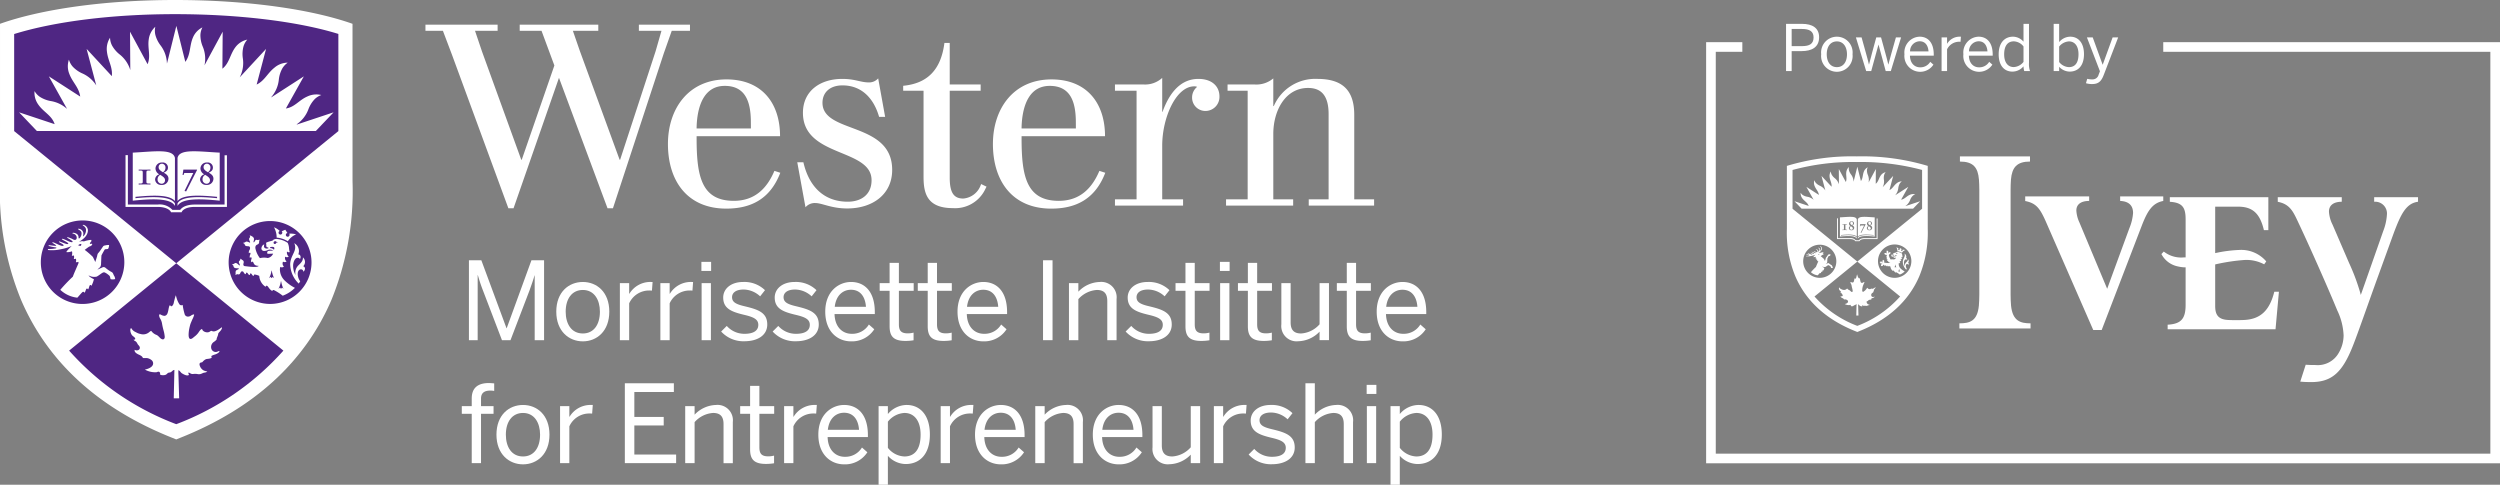 <svg id="Layer_1" data-name="Layer 1" xmlns="http://www.w3.org/2000/svg" xmlns:xlink="http://www.w3.org/1999/xlink" viewBox="0 0 375.539 72.818"><rect x="0" y="0" width="375.539" height="72.818" fill="#808080" stroke="none"/><defs><style>.cls-1{fill:none;}.cls-2{fill:#fff;}.cls-3{fill:#4f2683;}.cls-4{clip-path:url(#clip-path);}</style><clipPath id="clip-path"><rect class="cls-1" x="268.417" y="23.49" width="21.162" height="26.379"/></clipPath></defs><path class="cls-2" d="M70.44,51.099V39.096h1.865l3.779,10.203h.032l3.715-10.203h1.897V51.099H80.318V41.384h-.032c-.163.633-.454,1.411-.73,2.206l-2.871,7.51H75.403L72.532,43.59a23.052,23.052,0,0,1-.746-2.255h-.032v9.765Z"/><path class="cls-2" d="M83.562,46.817c0-2.952,1.881-4.46,3.99-4.46,2.092,0,3.974,1.508,3.974,4.46,0,2.936-1.881,4.46-3.974,4.46S83.562,49.753,83.562,46.817Zm6.553,0c0-1.784-.859-3.26-2.562-3.26-1.638,0-2.579,1.33-2.579,3.26,0,1.817.843,3.276,2.579,3.276C89.174,50.094,90.115,48.78,90.115,46.817Z"/><path class="cls-2" d="M93.115,51.099V42.535H94.51v1.59h.033a3.676,3.676,0,0,1,3.309-1.768H98.03l-.097,1.298a3.319,3.319,0,0,0-.406-.017,3.282,3.282,0,0,0-3.017,1.93v5.531Z"/><path class="cls-2" d="M99.198,51.099V42.535h1.395v1.59h.033a3.677,3.677,0,0,1,3.309-1.768h.178l-.097,1.298a3.318,3.318,0,0,0-.406-.017,3.282,3.282,0,0,0-3.017,1.93v5.531Z"/><path class="cls-2" d="M105.361,40.703V39.34h1.46v1.363Zm.033,10.397V42.535h1.395v8.564Z"/><path class="cls-2" d="M108.329,49.802l.844-.843a3.517,3.517,0,0,0,2.676,1.184c1.33,0,2.06-.47,2.06-1.346,0-.86-.747-1.184-2.206-1.525-1.817-.438-3.066-.924-3.066-2.579,0-1.298,1.136-2.336,3.001-2.336a4.45,4.45,0,0,1,3.276,1.233l-.73.924a3.695,3.695,0,0,0-2.481-1.022c-1.249,0-1.736.552-1.736,1.152,0,.795.682,1.087,2.028,1.395,1.93.47,3.26.94,3.26,2.708,0,1.638-1.476,2.514-3.422,2.514A4.529,4.529,0,0,1,108.329,49.802Z"/><path class="cls-2" d="M116.066,49.802l.844-.843a3.517,3.517,0,0,0,2.676,1.184c1.33,0,2.06-.47,2.06-1.346,0-.86-.746-1.184-2.206-1.525-1.817-.438-3.066-.924-3.066-2.579,0-1.298,1.136-2.336,3.001-2.336a4.45,4.45,0,0,1,3.276,1.233l-.73.924a3.695,3.695,0,0,0-2.481-1.022c-1.249,0-1.736.552-1.736,1.152,0,.795.682,1.087,2.028,1.395,1.93.47,3.26.94,3.26,2.708,0,1.638-1.476,2.514-3.422,2.514A4.529,4.529,0,0,1,116.066,49.802Z"/><path class="cls-2" d="M123.966,46.817c0-3.114,2.076-4.46,3.876-4.46,2.028,0,3.568,1.427,3.568,4.525v.292h-6.05c.049,1.93,1.168,2.968,2.579,2.968a2.894,2.894,0,0,0,2.579-1.395l.811.714a3.984,3.984,0,0,1-3.487,1.816C125.815,51.278,123.966,49.802,123.966,46.817Zm6.115-.73c-.114-1.524-.844-2.562-2.255-2.562-1.151,0-2.238.795-2.433,2.562Z"/><path class="cls-2" d="M133.633,49.023V43.687H132.14V42.535h1.492V39.486h1.395V42.535H137.25v1.152h-2.222v5.028c0,.908.292,1.362,1.33,1.362a3.476,3.476,0,0,0,.875-.113v1.151a7.622,7.622,0,0,1-1.216.098C134.217,51.213,133.633,50.515,133.633,49.023Z"/><path class="cls-2" d="M139.358,49.023V43.687H137.866V42.535h1.492V39.486h1.395V42.535h2.222v1.152h-2.222v5.028c0,.908.292,1.362,1.33,1.362a3.475,3.475,0,0,0,.875-.113v1.151a7.62,7.62,0,0,1-1.216.098C139.942,51.213,139.358,50.515,139.358,49.023Z"/><path class="cls-2" d="M143.835,46.817c0-3.114,2.076-4.46,3.877-4.46,2.028,0,3.568,1.427,3.568,4.525v.292h-6.05c.049,1.93,1.168,2.968,2.579,2.968a2.894,2.894,0,0,0,2.579-1.395l.811.714a3.984,3.984,0,0,1-3.487,1.816C145.684,51.278,143.835,49.802,143.835,46.817Zm6.115-.73c-.114-1.524-.844-2.562-2.255-2.562-1.151,0-2.238.795-2.433,2.562Z"/><path class="cls-2" d="M156.681,51.099V39.096h1.427V51.099Z"/><path class="cls-2" d="M160.574,51.099V42.535h1.411v1.282a4.605,4.605,0,0,1,3.211-1.46,2.308,2.308,0,0,1,2.53,2.563v6.18h-1.395V45.228c0-1.135-.486-1.671-1.573-1.671a4.072,4.072,0,0,0-2.773,1.379v6.163Z"/><path class="cls-2" d="M169.089,49.802l.844-.843a3.517,3.517,0,0,0,2.676,1.184c1.33,0,2.06-.47,2.06-1.346,0-.86-.747-1.184-2.206-1.525-1.817-.438-3.066-.924-3.066-2.579,0-1.298,1.136-2.336,3.001-2.336a4.45,4.45,0,0,1,3.276,1.233l-.73.924a3.696,3.696,0,0,0-2.482-1.022c-1.249,0-1.736.552-1.736,1.152,0,.795.682,1.087,2.028,1.395,1.93.47,3.26.94,3.26,2.708,0,1.638-1.476,2.514-3.422,2.514A4.529,4.529,0,0,1,169.089,49.802Z"/><path class="cls-2" d="M178.075,49.023V43.687h-1.492V42.535h1.492V39.486h1.395V42.535h2.222v1.152h-2.222v5.028c0,.908.292,1.362,1.33,1.362a3.483,3.483,0,0,0,.876-.113v1.151a7.632,7.632,0,0,1-1.217.098C178.659,51.213,178.075,50.515,178.075,49.023Z"/><path class="cls-2" d="M183.25,40.703V39.34h1.459v1.363Zm.032,10.397V42.535h1.395v8.564Z"/><path class="cls-2" d="M187.45,49.023V43.687h-1.492V42.535H187.45V39.486h1.395V42.535h2.222v1.152h-2.222v5.028c0,.908.292,1.362,1.33,1.362a3.483,3.483,0,0,0,.876-.113v1.151a7.632,7.632,0,0,1-1.217.098C188.034,51.213,187.45,50.515,187.45,49.023Z"/><path class="cls-2" d="M192.479,48.715v-6.18h1.395v5.888c0,1.135.487,1.67,1.574,1.67a4.04,4.04,0,0,0,2.773-1.379v-6.18h1.411v8.564h-1.411V49.818a4.594,4.594,0,0,1-3.212,1.443A2.295,2.295,0,0,1,192.479,48.715Z"/><path class="cls-2" d="M202.308,49.023V43.687h-1.492V42.535h1.492V39.486h1.395V42.535h2.222v1.152h-2.222v5.028c0,.908.292,1.362,1.33,1.362a3.475,3.475,0,0,0,.875-.113v1.151a7.62,7.62,0,0,1-1.216.098C202.892,51.213,202.308,50.515,202.308,49.023Z"/><path class="cls-2" d="M206.801,46.817c0-3.114,2.076-4.46,3.877-4.46,2.028,0,3.568,1.427,3.568,4.525v.292h-6.05c.049,1.93,1.168,2.968,2.579,2.968a2.895,2.895,0,0,0,2.579-1.395l.811.714a3.984,3.984,0,0,1-3.487,1.816C208.65,51.278,206.801,49.802,206.801,46.817Zm6.115-.73c-.114-1.524-.844-2.562-2.255-2.562-1.151,0-2.238.795-2.433,2.562Z"/><path class="cls-2" d="M70.862,69.574V62.161H69.369V61.01h1.493V59.858c0-1.443.762-2.319,2.579-2.319.244,0,.665.048.795.048V58.723a3.171,3.171,0,0,0-.6-.049c-.779,0-1.379.276-1.379,1.2V61.01h1.882v1.152H72.256V69.574Z"/><path class="cls-2" d="M74.575,65.292c0-2.952,1.881-4.46,3.99-4.46,2.092,0,3.974,1.508,3.974,4.46,0,2.936-1.881,4.46-3.974,4.46S74.575,68.228,74.575,65.292Zm6.553,0c0-1.784-.859-3.26-2.562-3.26-1.638,0-2.579,1.33-2.579,3.26,0,1.817.843,3.276,2.579,3.276C80.188,68.568,81.128,67.255,81.128,65.292Z"/><path class="cls-2" d="M84.13,69.574V61.01h1.395v1.59h.033a3.676,3.676,0,0,1,3.309-1.768h.178l-.097,1.298a3.317,3.317,0,0,0-.406-.017,3.282,3.282,0,0,0-3.017,1.93V69.574Z"/><path class="cls-2" d="M93.861,69.574V57.571h7.364v1.314H95.288v3.747H99.7v1.282H95.288v4.363h6.277V69.574Z"/><path class="cls-2" d="M102.928,69.574V61.01H104.34v1.282a4.605,4.605,0,0,1,3.211-1.46,2.308,2.308,0,0,1,2.53,2.563v6.18h-1.395V63.703c0-1.135-.486-1.671-1.573-1.671a4.072,4.072,0,0,0-2.773,1.379V69.574Z"/><path class="cls-2" d="M112.677,67.498V62.161h-1.492V61.01h1.492V57.96h1.395V61.01h2.222v1.152h-2.222V67.19c0,.908.292,1.362,1.33,1.362a3.476,3.476,0,0,0,.875-.113V69.59a7.621,7.621,0,0,1-1.216.098C113.26,69.688,112.677,68.99,112.677,67.498Z"/><path class="cls-2" d="M117.786,69.574V61.01H119.18v1.59h.033a3.677,3.677,0,0,1,3.309-1.768H122.7l-.097,1.298a3.319,3.319,0,0,0-.406-.017,3.282,3.282,0,0,0-3.017,1.93V69.574Z"/><path class="cls-2" d="M122.927,65.292c0-3.114,2.076-4.46,3.877-4.46,2.028,0,3.568,1.427,3.568,4.525v.292h-6.05c.049,1.93,1.168,2.968,2.579,2.968a2.894,2.894,0,0,0,2.579-1.395l.811.714a3.985,3.985,0,0,1-3.487,1.816C124.777,69.752,122.927,68.276,122.927,65.292Zm6.115-.73c-.114-1.524-.844-2.562-2.255-2.562-1.151,0-2.238.795-2.433,2.562Z"/><path class="cls-2" d="M131.978,72.818V61.01h1.395v1.184a3.728,3.728,0,0,1,2.822-1.362c1.963,0,3.488,1.46,3.488,4.444s-1.541,4.428-3.633,4.428a3.651,3.651,0,0,1-2.677-1.233v4.347Zm6.31-7.526c0-2.189-1.038-3.26-2.417-3.26a3.401,3.401,0,0,0-2.498,1.314v3.925a3.32,3.32,0,0,0,2.482,1.297C137.347,68.568,138.288,67.563,138.288,65.292Z"/><path class="cls-2" d="M141.305,69.574V61.01H142.7v1.59h.033a3.676,3.676,0,0,1,3.309-1.768h.179l-.097,1.298a3.317,3.317,0,0,0-.406-.017,3.282,3.282,0,0,0-3.017,1.93V69.574Z"/><path class="cls-2" d="M146.463,65.292c0-3.114,2.076-4.46,3.877-4.46,2.028,0,3.568,1.427,3.568,4.525v.292h-6.05c.049,1.93,1.168,2.968,2.579,2.968a2.895,2.895,0,0,0,2.579-1.395l.811.714a3.984,3.984,0,0,1-3.487,1.816C148.312,69.752,146.463,68.276,146.463,65.292Zm6.115-.73c-.114-1.524-.844-2.562-2.255-2.562-1.151,0-2.238.795-2.433,2.562Z"/><path class="cls-2" d="M155.513,69.574V61.01h1.411v1.282a4.605,4.605,0,0,1,3.211-1.46,2.308,2.308,0,0,1,2.53,2.563v6.18h-1.395V63.703c0-1.135-.486-1.671-1.573-1.671a4.072,4.072,0,0,0-2.773,1.379V69.574Z"/><path class="cls-2" d="M164.158,65.292c0-3.114,2.076-4.46,3.877-4.46,2.028,0,3.568,1.427,3.568,4.525v.292h-6.05c.049,1.93,1.168,2.968,2.579,2.968a2.895,2.895,0,0,0,2.579-1.395l.811.714a3.984,3.984,0,0,1-3.487,1.816C166.008,69.752,164.158,68.276,164.158,65.292Zm6.115-.73c-.114-1.524-.844-2.562-2.255-2.562-1.151,0-2.238.795-2.433,2.562Z"/><path class="cls-2" d="M173.128,67.19V61.01h1.395v5.888c0,1.135.487,1.67,1.574,1.67A4.04,4.04,0,0,0,178.87,67.19V61.01h1.411V69.574H178.87V68.293a4.594,4.594,0,0,1-3.212,1.443A2.295,2.295,0,0,1,173.128,67.19Z"/><path class="cls-2" d="M182.342,69.574V61.01h1.395v1.59h.033a3.676,3.676,0,0,1,3.309-1.768h.178l-.097,1.298a3.317,3.317,0,0,0-.406-.017,3.282,3.282,0,0,0-3.017,1.93V69.574Z"/><path class="cls-2" d="M187.564,68.276l.844-.843a3.517,3.517,0,0,0,2.676,1.184c1.33,0,2.06-.47,2.06-1.346,0-.86-.747-1.184-2.206-1.525-1.817-.438-3.066-.924-3.066-2.579,0-1.298,1.136-2.336,3.001-2.336a4.45,4.45,0,0,1,3.276,1.233l-.73.924a3.696,3.696,0,0,0-2.482-1.022c-1.249,0-1.736.552-1.736,1.152,0,.795.682,1.087,2.028,1.395,1.93.47,3.26.94,3.26,2.708,0,1.638-1.476,2.514-3.422,2.514A4.529,4.529,0,0,1,187.564,68.276Z"/><path class="cls-2" d="M196.096,69.574V57.571h1.411v4.72a4.605,4.605,0,0,1,3.211-1.46,2.308,2.308,0,0,1,2.53,2.563v6.18h-1.395V63.703c0-1.135-.486-1.671-1.573-1.671a4.072,4.072,0,0,0-2.773,1.379V69.574Z"/><path class="cls-2" d="M205.293,59.177V57.814h1.46v1.363Zm.032,10.397V61.01h1.395V69.574Z"/><path class="cls-2" d="M208.877,72.818V61.01h1.395v1.184a3.728,3.728,0,0,1,2.823-1.362c1.962,0,3.487,1.46,3.487,4.444s-1.541,4.428-3.633,4.428a3.651,3.651,0,0,1-2.677-1.233v4.347Zm6.31-7.526c0-2.189-1.038-3.26-2.417-3.26a3.401,3.401,0,0,0-2.498,1.314v3.925a3.321,3.321,0,0,0,2.482,1.297C214.246,68.568,215.187,67.563,215.187,65.292Z"/><path class="cls-2" d="M131.916,11.771a1.794,1.794,0,0,1-1.388.61c-1.273,0-2.057-.528-4.003-.528-3.329,0-5.911,1.811-5.911,5.095,0,6.726,10.309,5.29,10.309,10.123,0,2.189-1.594,3.227-3.57,3.227-3.695,0-5.866-2.401-6.673-5.928h-.919l1.236,6.766a1.838,1.838,0,0,1,1.452-.637c1.065,0,2.414.815,4.812.815,3.849,0,6.758-2.142,6.758-5.791,0-7.297-10.47-5.37-10.47-10.087,0-1.5,1.069-2.61,2.999-2.61,3.06,0,4.771,2.16,5.506,4.728h.907Zm52.255,18.171v.943h10.081v-.943h-2.983V20.123c0-3.51,1.809-6.911,5.224-6.911,1.921,0,3.084,1.084,3.084,3.927V29.942h-2.984v.943h9.818v-.943h-2.982v-12.69c0-3.775-1.851-5.4-5.551-5.4a6.777,6.777,0,0,0-6.533,4.081h-.076v-4.158a3.949,3.949,0,0,1-2.875.91h-3.996v.944h3.02V29.942Zm-36.797-2.296a3.055,3.055,0,0,1-2.675,2.179c-1.439,0-2.035-.903-2.035-3.131V13.63h4.646v-.944h-4.646V6.449h-.797c-.516,4.026-2.537,6.087-6.195,6.438v.742l-.002.001h3.061v12.914c0,2.416.47,4.719,4.397,4.719a5.008,5.008,0,0,0,4.762-2.624l.302-.602Zm35.806-13.164c0-1.496-1.106-2.629-3.16-2.629-3.072,0-4.596,2.756-5.389,4.947h-.049v-5.099a3.798,3.798,0,0,1-2.859.984h-4.239v.944h3.246V29.942h-3.246v.943h10.232v-.943h-3.134V21.898c0-4.278,2.102-8.926,4.801-8.926a1.043,1.043,0,0,1,.447.076,2.03,2.03,0,0,0-.759,1.585,1.995,1.995,0,0,0,2.034,2.034,2.106,2.106,0,0,0,2.075-2.184M116.33,25.666c-1.064,2.506-2.843,4.502-6.101,4.502-4.871,0-5.588-3.713-5.588-9.403v-.302h12.535c0-5.059-2.804-8.534-8.043-8.534-5.713,0-8.798,4.404-8.798,9.704,0,5.527,2.895,9.705,8.762,9.705,3.631,0,6.577-1.372,8.117-5.384ZM104.674,18.44c.206-2.814,1.231-5.539,4.196-5.539,3.155,0,3.849,2.465,3.918,5.074.006.243.009,1.087.009,1.319h-8.156c0-.253.015-.59.033-.854m60.474,7.227c-1.065,2.506-2.845,4.502-6.102,4.502-4.87,0-5.589-3.713-5.589-9.403v-.302h12.536c0-5.059-2.804-8.534-8.041-8.534-5.714,0-8.799,4.404-8.799,9.704,0,5.527,2.895,9.705,8.762,9.705,3.629,0,6.576-1.372,8.117-5.384ZM153.49,18.44c.206-2.814,1.233-5.539,4.196-5.539,3.155,0,3.848,2.465,3.918,5.074.007.243.009,1.087.009,1.319h-8.157c0-.253.016-.59.034-.854m-69.523-6.752c-1.656,4.784-6.826,19.6-6.826,19.6h-.774L67.92,8.293l-1.388-3.665h-2.623v-.926H74.75v.926h-3.395l1.042,3.086,5.902,16.279h.076l4.901-14.157-1.93-5.208h-3.279v-.926h11.806v.926h-3.818l1.042,3.01,5.979,16.355h.077l5.323-16.279.887-3.086h-3.395v-.926h7.677v.926h-2.739L99.71,8.023l-7.638,23.265h-.811Z"/><path class="cls-2" d="M52.956,27.258,52.953,3.576C46.829,1.405,37.17,0,26.297,0,15.634,0,6.141,1.399.002,3.576L0,27.258A42.808,42.808,0,0,0,3.172,45.064C7.18,54.404,14.831,61.375,25.9,65.777l.574.234.57-.231c11.081-4.405,18.731-11.376,22.739-20.716A43.239,43.239,0,0,0,52.956,27.258Z"/><path class="cls-3" d="M26.477,39.547,42.571,52.669a40.834,40.834,0,0,1-16.095,11.05,40.819,40.819,0,0,1-16.093-11.05ZM50.83,19.689,50.828,5.096c-6.116-1.896-15.129-2.97-24.531-2.97-9.329,0-18.019,1.08-24.17,2.985v14.582l24.35,19.852L50.834,19.689ZM27.167,31.885,25.69,31.883l-.047-.101c-.003-.004-.375-.7-1.971-.7H18.857V23.3H19.21v7.428H23.672a2.59,2.59,0,0,1,2.228.8l1.166.002c.166-.242.711-.802,2.196-.802H33.734V23.326h.355v7.756H29.262c-1.595,0-1.93.689-1.933.696l-.047.104Zm-.888-1.323v.379c-.672-1.264-3.731-1.058-6.336-.797V22.928c3.265-.166,6.045-.623,6.336.799v6.475c-.831-.99-3.325-.886-5.929-.635v.205C22.929,29.524,25.651,29.441,26.278,30.562Zm6.725-7.634v7.216c-2.604-.261-5.664-.467-6.336.797V30.562c.609-1.14,3.347-1.039,5.939-.79v-.205c-2.617-.252-5.12-.37-5.939.635V23.727C26.96,22.306,29.74,22.762,33.004,22.928Zm14.432-3.245-41.89,0-2.678-2.81L8.211,18.65c-.438-1.332-1.661-1.79-2.45-2.93a3.032,3.032,0,0,1-.573-2.035,2.727,2.727,0,0,0,.804.865,4.478,4.478,0,0,0,1.613.627,4.792,4.792,0,0,1,2.469,1.184L7.337,11.467l4.712,3.038c-.195-1.4-1.162-2.127-1.641-3.422a3.064,3.064,0,0,1-.056-2.121A2.731,2.731,0,0,0,10.916,10a4.466,4.466,0,0,0,1.405,1.008,4.769,4.769,0,0,1,2.141,1.825L13.01,7.346l3.788,4.091c.152-1.377-.594-2.325-.735-3.691A3.075,3.075,0,0,1,16.53,5.671a2.741,2.741,0,0,0,.289,1.145A4.495,4.495,0,0,0,17.93,8.142a4.732,4.732,0,0,1,1.643,2.38l-.041-5.758L22.17,9.645c.516-1.239-.027-2.375.173-3.724a3.121,3.121,0,0,1,.988-1.902,2.74,2.74,0,0,0-.004,1.181,4.481,4.481,0,0,0,.747,1.56,4.712,4.712,0,0,1,1.001,2.767l.011-.001,1.405-5.64,1.348,5.41c.812-1.114.603-2.38,1.139-3.647a2.977,2.977,0,0,1,1.427-1.534,2.716,2.716,0,0,0-.301,1.142,4.485,4.485,0,0,0,.332,1.697,4.702,4.702,0,0,1,.281,2.862l2.732-5.053L33.408,10.32c1.059-.833,1.135-2.154,1.964-3.24a2.988,2.988,0,0,1,1.775-1.128,2.728,2.728,0,0,0-.573,1.031,4.468,4.468,0,0,0-.102,1.727,4.713,4.713,0,0,1-.457,2.899l.004.002,3.949-4.264-1.415,5.355c1.187-.567,1.616-1.704,2.68-2.542a3.102,3.102,0,0,1,1.994-.749,2.75,2.75,0,0,0-.812.857,4.45,4.45,0,0,0-.526,1.648,4.725,4.725,0,0,1-1.153,2.687l.022.017,4.885-3.15-2.698,4.824c1.316-.186,1.952-1.238,3.183-1.782a3.155,3.155,0,0,1,2.137-.238,2.722,2.722,0,0,0-1,.628,4.474,4.474,0,0,0-.92,1.465A4.725,4.725,0,0,1,44.57,18.672l.029.034,5.515-1.835Zm-26.605,7.889h.142c.437,0,.471-.044.471-.334v-1.25c0-.343-.054-.368-.344-.368h-.269v-.148c.299.005.608.015.887.015.305,0,.604-.01.887-.015v.148h-.268c-.291,0-.343.024-.343.368v1.25c0,.289.034.334.469.334h.142v.146c-.274-.004-.553-.015-.887-.015-.254,0-.577.01-.887.015Zm3.1-1.383a1.031,1.031,0,0,1-.574-.873.925.925,0,0,1,1.001-.903.768.768,0,0,1,.872.726c0,.357-.127.568-.637.803.494.251.715.521.715.908a.956.956,0,0,1-1.064.926.873.873,0,0,1-.946-.814A.833.833,0,0,1,23.931,26.19Zm.858.896c0-.284-.131-.465-.72-.823a.751.751,0,0,0-.398.657.624.624,0,0,0,.584.681A.503.503,0,0,0,24.789,27.086Zm-.309-1.21a.811.811,0,0,0,.377-.681.553.553,0,0,0-.529-.603.5.5,0,0,0-.5.533C23.828,25.414,24.029,25.611,24.48,25.876Zm3.067-.403h2.026l.038.043-1.648,3.239-.246-.067,1.32-2.704H27.684l-.116.303h-.144Zm3.137.716a1.029,1.029,0,0,1-.574-.873.924.924,0,0,1,1.001-.903.768.768,0,0,1,.872.726c0,.357-.126.568-.637.803.495.251.716.521.716.908a.956.956,0,0,1-1.064.926.874.874,0,0,1-.946-.814A.833.833,0,0,1,30.685,26.19Zm.858.896c0-.284-.132-.465-.72-.823a.751.751,0,0,0-.398.657.624.624,0,0,0,.584.681A.504.504,0,0,0,31.543,27.086Zm-.309-1.21a.812.812,0,0,0,.376-.681.553.553,0,0,0-.528-.603.501.501,0,0,0-.5.533C30.582,25.414,30.783,25.611,31.234,25.876Zm3.111,13.5a6.226,6.226,0,1,1,6.217,6.282A6.249,6.249,0,0,1,34.346,39.376Zm9.091-4.271a.272.272,0,0,1,.063.168.28.28,0,1,1-.322-.268l-.321-.495-.547.237a.274.274,0,0,1,.097.202.28.28,0,1,1-.386-.251,2.383,2.383,0,0,0-.856-.55,3.233,3.233,0,0,1,.395,1.548,3.78,3.78,0,0,1,1.681.55,2.679,2.679,0,0,1,1.241-1.033A2.652,2.652,0,0,0,43.437,35.104Zm-1.748,1.249a1.08,1.08,0,0,1-.125-.015.113.113,0,0,1-.065-.038.178.178,0,0,0-.142-.064.238.238,0,0,0-.258.192.204.204,0,0,0,.042.159.179.179,0,0,0,.122.064.228.228,0,0,0,.105-.016l.006-.002a.288.288,0,0,0,.125-.156.243.243,0,0,1,.176-.06.035.035,0,0,0,.034-.028C41.713,36.37,41.704,36.355,41.688,36.353Zm-1.686.09a.229.229,0,0,0-.02.168c.002.005.024.033.026.038a.893.893,0,0,0,.02.383c.021.097.111.132.276.135a.582.582,0,0,0,.015.119l.002.016a.861.861,0,0,1-.276.038c-.261-.017-.421-.161-.388-.422a.339.339,0,0,1,.045-.131c.012-.023,0-.04-.021-.048-.093-.033-.36.187-.399.489a.371.371,0,0,0,.363.466,1.191,1.191,0,0,0,.5-.085.834.834,0,0,1,.91.054,3.183,3.183,0,0,0-.732.025c-.187.035-.276.424-.07.436.16.009.747-.026.779-.017a1.138,1.138,0,0,1-.808.654,2.576,2.576,0,0,0-1.179.018,3.6,3.6,0,0,1-.678-1.467.617.617,0,0,1,.043-.365c.118-.214.356-.195.471-.379.062-.1.034-.218.052-.327.007-.046.103-.212-.018-.266a.222.222,0,0,1-.245.082.301.301,0,0,0-.227-.015c-.129.056-.155.217-.256.324-.054.058-.123.032-.107-.06a1.371,1.371,0,0,0,.075-.441.515.515,0,0,0-.294-.358,1.048,1.048,0,0,0-.219-.122c-.072-.019-.135.009-.138.041a.156.156,0,0,1,.067.127c.003.137-.146.212-.149.342-.004.199.136.379.15.485.01.08-.058.08-.105.054a1.012,1.012,0,0,0-.414-.147c-.123-.002-.204.096-.311.14-.045.018-.241.016-.202.109a.288.288,0,0,1,.222.19.35.35,0,0,0,.115.189c.119.085.368.064.49.084a.23.23,0,0,1,.193.224.541.541,0,0,1-.076.328.661.661,0,0,0-.098.5.174.174,0,0,1,.142-.087c.106,0,.136.121.06.286a.648.648,0,0,0-.044.508.171.171,0,0,1,.145-.105c.094,0,.147.101.079.284a.633.633,0,0,0-.011.49.164.164,0,0,1,.15-.118c.102,0,.143.102.18.19.117.288.305.436.773.436-.163.307-1.512.11-2.06.046-.119-.014-.186-.046-.221-.144-.087-.215.115-.393-.002-.62-.056-.112-.147-.14-.244-.203-.043-.028-.167-.187-.249-.118a.193.193,0,0,1-.069.243.306.306,0,0,0-.135.194c-.019.151.107.297.147.431.035.097-.025.137-.107.075-.129-.099-.32-.33-.52-.33-.136,0-.171.081-.281.131-.048.021-.259.043-.238.147a.224.224,0,0,1,.195.192.338.338,0,0,0,.111.22c.181.14.47.078.636.113.068.013.078.071.015.109-.142.085-.344.141-.415.283a.813.813,0,0,0-.025.363c0,.05-.068.211.043.243a.26.26,0,0,1,.264-.113c.084.012.153.049.237.008.139-.071.152-.201.227-.321a.231.231,0,0,1,.199-.123.247.247,0,0,1,.17.057c.109.096.096.326.427.374a.266.266,0,0,1-.026-.117.108.108,0,0,1,.107-.12c.076,0,.129.036.197.153a.381.381,0,0,0,.332.212.271.271,0,0,1-.032-.127.101.101,0,0,1,.104-.113.195.195,0,0,1,.17.117c.095.162.166.239.333.258a.142.142,0,0,1,.115-.221,2.697,2.697,0,0,1,.682.208,2.096,2.096,0,0,0,.975,1.657c-.021-.115.038-.18.125-.18.238,0,.359.561.892.816-.027-.107.03-.176.106-.176a.477.477,0,0,1,.194.065,7.818,7.818,0,0,1,1.231.798,5.093,5.093,0,0,0,1.835-1.181,6.259,6.259,0,0,1-1.539-1.1,2.337,2.337,0,0,1-.718-1.641,1.354,1.354,0,0,1,.059-.405.468.468,0,0,0,.541-.049.634.634,0,0,1-.132-.743.451.451,0,0,0,.535-.036.62.62,0,0,1-.202-.716.42.42,0,0,0,.521-.007.802.802,0,0,1-.255-.774.353.353,0,0,0,.413.095,2.47,2.47,0,0,1-.115-.656,2.24,2.24,0,0,0-.195-.722,3.421,3.421,0,0,0-1.687-.593.91.91,0,0,0-.204.025c-.15.035-.256.086-.264.114-.079.126-.278.153-.457.201A3.682,3.682,0,0,0,40.002,36.443Zm.827,4.213h-.045a3.353,3.353,0,0,1-.367,1.129l.237-.186.152.186L40.96,41.6l.221.185A3.681,3.681,0,0,1,40.829,40.656Zm4.156,1.778c.05-.072.112-.177.112-.177a1.883,1.883,0,0,1-.373-1.179c.035-.482.304-.626.514-.617a.349.349,0,0,1,.331.364.641.641,0,0,0,.243-.456.355.355,0,0,0-.265-.372.912.912,0,0,0-.047-1.335c.055.51-.325.86-.666,1.189a1.55,1.55,0,0,0-.437,1.469,2.829,2.829,0,0,1-.363-1.511c.039-.547.315-1.113.715-1.086a.37.37,0,0,1,.316.19c.193-.321.058-.676-.251-.702a1.342,1.342,0,0,0-.617-1.678,1.369,1.369,0,0,1,.143.719c-.051.727-.685,1.306-.75,2.385a4.19,4.19,0,0,0,1.278,2.959S44.924,42.523,44.985,42.434Zm-2.746-.175h-.045a3.374,3.374,0,0,1-.368,1.129l.237-.186.153.186.155-.185.22.185A3.693,3.693,0,0,1,42.239,42.26Zm-1.083-4.735a.571.571,0,0,0,.056-.228.192.192,0,0,0-.047-.143.441.441,0,0,0-.272-.067.626.626,0,0,0-.307.063.888.888,0,0,1-.043.117A.759.759,0,0,1,41.156,37.525ZM12.35,45.659A6.272,6.272,0,1,0,6.133,39.376,6.25,6.25,0,0,0,12.35,45.659ZM16.384,36.8a1.131,1.131,0,0,1-.154.591,2.402,2.402,0,0,1-.374.045c-.083.003-.105.014-.157.098-.154.264-.292.508-.455.822-.035.367-.034.725-.062,1.161a1.129,1.129,0,0,1-.094.533,1.833,1.833,0,0,1-.404.383c-.023.016-.059.06.045.028.06-.018.348-.163.411-.183.203-.066.438-.316.761-.002a5.657,5.657,0,0,0,.676.485,1.433,1.433,0,0,1,.3.18c.115.1.167.32.232.433a1.07,1.07,0,0,1,.189.547,1.421,1.421,0,0,1-.681.017,2.394,2.394,0,0,1-.083-.334.534.534,0,0,0-.186-.269,3.91,3.91,0,0,0-.347-.262c-.312-.175-.352-.219-.584-.105-.211.103-.54.4-.886.582a1.636,1.636,0,0,1-1.222-.189c.07.203.487.432.8.579a4.047,4.047,0,0,1-.384,1.017c-.015-.081-.063-.143-.137-.143-.208,0-.17.449-.371.679a.157.157,0,0,0-.146-.145c-.196,0-.173.422-.395.643-.024-.093-.076-.159-.167-.159-.087,0-.169.085-.247.168-.267.285-.391.449-.645.717a4.44,4.44,0,0,1-2.561-1.18,24.556,24.556,0,0,1,1.889-1.982c.171-.511.68-1.589.868-2.088-.025-.049-.049-.094-.076-.142a.42.42,0,0,1-.34.053.853.853,0,0,0-.002-.531.385.385,0,0,1-.311.044.824.824,0,0,0,.013-.522l-.003-.004a.419.419,0,0,1-.307.038,1.139,1.139,0,0,0,.036-.602c-.005-.017-.013-.034-.018-.051a1.919,1.919,0,0,1-.821.127c-.077-.062.388-.534.779-.927a7.337,7.337,0,0,1-1.586.483A5.914,5.914,0,0,1,7.252,37.56a.079.079,0,0,1,.02-.156,5.184,5.184,0,0,0,1.093-.098c.088-.021.226-.097-.024-.14a8.844,8.844,0,0,1-.995-.207c-.085-.029-.039-.131.035-.126.298.023.65.085.906.095.148.004.214-.014.102-.111a5.09,5.09,0,0,0-.491-.318.054.054,0,0,1,.018-.103c.168-.027.831.386,1.276.508a.598.598,0,0,0,.267.03c.09-.015.104-.068.097-.107-.019-.104-.457-.312-.669-.455-.088-.056.004-.124.097-.096a10.155,10.155,0,0,0,1.023.384c.196.023.266-.03.256-.085-.023-.133-.773-.483-.952-.616-.044-.032.017-.092.068-.085.382.048,1.128.563,1.457.505.036-.007.083-.033.075-.08-.027-.149-.649-.471-.802-.577-.077-.052.013-.105.121-.08a4.487,4.487,0,0,1,.794.338.423.423,0,0,0,.288.052c.135-.025.255-.166.199-.461a.659.659,0,0,0-.532-.473c-.216-.059-.056-.161.13-.125.358.068.622.237.681.553a1.64,1.64,0,0,1,.015.192c.006.174.13.112.234-.034a1.005,1.005,0,0,0,.204-.739c-.058-.325-.515-.455-.515-.532a.062.062,0,0,1,.051-.052.777.777,0,0,1,.728.565,1.28,1.28,0,0,1-.035.515c-.008.042.021.078.086.011a1.25,1.25,0,0,0,.354-1.023c-.071-.401-.482-.541-.494-.609-.003-.017.031-.043.063-.049a.861.861,0,0,1,.71.681c.077.394-.108,1.208-1.326,1.859.511-.114.654-.097.708-.035a4.215,4.215,0,0,1,1.118-.243c.164.254-.185.355-.19.543.006.183.412-.121.342.166-.124.226-.282.242-.464.313-.094.062-.456.321-.653.482a11.432,11.432,0,0,1,1.23,1.062c.035.091.181.349.344.736l.013.022c.082-.251.217-.671.276-.882a1.571,1.571,0,0,1,.094-.353c.049-.092.213-.244.362-.464.131-.194.344-.497.417-.611.125-.189.248-.151.474-.213A2.268,2.268,0,0,1,16.384,36.8Zm-4.623.029a.63.63,0,0,1,.119-.096,1.048,1.048,0,0,1,.315-.097.22.22,0,0,1-.049.254c-.074.087-.161.047-.237.01a.268.268,0,0,0-.121-.024C11.76,36.877,11.742,36.848,11.761,36.829ZM32.821,52.982c.054-.045.19-.216.136-.251-.093-.045-.272.142-.552.142a.692.692,0,0,1-.669-.532.912.912,0,0,1,.388-.981,1.996,1.996,0,0,0,.415-.356c-.02-.223.224-.595.229-.794.005-.228.23-.323.433-.627.111-.167.189-.333.104-.422-.252.2-.954.755-1.38.593-.198-.074-.21-.08-.383.046a.714.714,0,0,1-.55.111c-.374-.056-.623-.305-.62-.481-.233-.021-.478.418-.603.586a2.746,2.746,0,0,1-.578.564c-.181.142-.467.449-.694.293-.157-.11-.172-.48-.162-.688a5.049,5.049,0,0,1,.098-.825c.041-.199.098-.435.152-.623.068-.226.197-.475.278-.7a3.418,3.418,0,0,0,.301-.736c0-.048-.031-.073-.081-.073a1.167,1.167,0,0,0-.431.205.78.78,0,0,1-.419.126.513.513,0,0,1-.478-.308A9.289,9.289,0,0,1,27.439,45.8a.361.361,0,0,1-.513-.135,3.311,3.311,0,0,1-.352-.751c-.038-.103-.116-.398-.159-.565a5.856,5.856,0,0,0-.215.738c-.043.131-.073.306-.108.452-.042.174-.186.465-.357.465-.096,0-.156-.1-.175-.155-.055.002-.107.063-.145.171a4.24,4.24,0,0,0-.116.526c-.084.358-.139.839-.579.901a1.191,1.191,0,0,1-.576-.19c-.376-.181-.226.335-.121.535a2.144,2.144,0,0,1,.302.725,10.306,10.306,0,0,0,.25,1.138,4.95,4.95,0,0,1,.172.944c.002.347-.254.553-.668.192-.12-.104-.382-.433-.613-.497a1.689,1.689,0,0,1-.748-.591.762.762,0,0,0-.28.168,1.39,1.39,0,0,1-1.329.3,2.083,2.083,0,0,1-.69-.267,1.395,1.395,0,0,1-.587-.434c-.037-.057-.066-.174-.157-.156-.094.018-.105.208-.104.275a1.452,1.452,0,0,0,.186.653c.12.22.327.304.485.48.14.157.074.367-.164.274.006.174.2.203.318.294a.991.991,0,0,1,.263.371c.089.171.34.325.344.554a.357.357,0,0,1-.193.358.6.6,0,0,1-.573-.029c-.103.323.269.554.518.684a3.414,3.414,0,0,1,.411.202c.13.092.298.229.272.328.189.076.401-.004.71.041a1.485,1.485,0,0,1,.607.288.626.626,0,0,1,.248.495c0,.725-1.243.935-1.243.935a3.213,3.213,0,0,0,1.74.4c.112-.027.285-.127.41-.061a.277.277,0,0,1,.108.375.691.691,0,0,0,.463.133,1.035,1.035,0,0,0,.421-.075c.151-.07.203-.178.332-.262.123-.076.26-.05.391-.106.212-.091.313-.332.572-.348l-.097,4.266h.812c-.013-.43-.025-.864-.038-1.296-.022-.738-.04-1.475-.069-2.213a6.657,6.657,0,0,1-.005-.724c.23.073.333.354.534.474.23.141.803.473,1.054.232-.038-.095-.187-.367-.004-.339a1.204,1.204,0,0,1,.234.127.659.659,0,0,0,.415.077,2.062,2.062,0,0,1,.637.013.964.964,0,0,0,.437-.001,2.294,2.294,0,0,0,.38-.154c.225-.094.476-.045.654-.238a1.674,1.674,0,0,1-.606-.184,1.241,1.241,0,0,1-.48-.565c-.099-.235-.171-.531.153-.598.183-.037.144-.005.256-.13a1.453,1.453,0,0,1,.478-.366c.198-.069.8-.037.869-.291-.026-.028-.072-.089-.066-.132.009-.061.053-.084.129-.121a2.787,2.787,0,0,1,.375-.144A1.7,1.7,0,0,0,32.821,52.982Z"/><path class="cls-2" d="M294.331,49.343h10.688V48.57c-1.494,0-2.692-.325-2.929-2.662-.04-.384-.068-1.157-.068-1.653V28.513c0-.456.021-1.143.052-1.521.156-1.858.902-2.724,2.862-2.724V23.49H294.411v.779c1.979,0,2.712.863,2.859,2.724.033.373.055,1.062.055,1.521V44.255c0,.496-.03,1.269-.067,1.653-.226,2.354-1.398,2.662-2.928,2.662Z"/><path class="cls-2" d="M325.615,49.465h16.204l.51-5.639h-.693c-.695,2.746-2.005,4.091-4.468,4.236-.667.04-1.909.038-2.524,0-1.462-.09-1.889-.812-1.889-2.103V39.721A28.885,28.885,0,0,1,337.2,39.05a5.676,5.676,0,0,1,2.912.656l.314-.441a4.94,4.94,0,0,0-4.005-1.72,20.268,20.268,0,0,0-3.665.478V31.043h3.421c2.198,0,3.294,1.003,3.898,3.526h.666V29.625h-14.8v.69c2.006.111,2.373.984,2.373,2.661v5.686h-.221a4.234,4.234,0,0,1-3.06-.875l-.355.378a3.585,3.585,0,0,0,2.497,1.861,5.345,5.345,0,0,0,.918.132h.221V45.787c0,2.081-.665,2.875-2.699,2.988Z"/><path class="cls-2" d="M314.436,49.568h1.271L321.73,33.893c.859-2.222,1.607-3.406,3.225-3.703v-.688h-6.475v.683c1.437.064,1.94.811,1.94,1.811a7.235,7.235,0,0,1-.534,2.233s-2.412,6.557-3.163,8.626l-.193.526-4.183-9.994a4.83,4.83,0,0,1-.447-1.766c0-.88.64-1.436,1.924-1.436v-.683h-9.605v.701l.054.006c1.66.342,2.205,1.13,3.186,3.401Z"/><path class="cls-2" d="M351.076,46.592a9.558,9.558,0,0,1,.97,3.797,5.276,5.276,0,0,1-.745,2.642,3.611,3.611,0,0,1-3.474,1.803c-.557,0-.921-.008-1.475-.046l-.817,2.536c.539.049.998.071,1.656.071,3.148,0,4.701-1.542,6.236-5.411.451-1.112,1.308-3.525,2.609-7.177.931-2.62,2.124-5.878,3.526-9.753,1.059-2.81,1.843-4.511,3.663-4.746V29.625h-6.588v.683a1.769,1.769,0,0,1,1.916,1.928,8.13,8.13,0,0,1-.557,2.482c-.532,1.53-3.366,9.586-3.366,9.586l-.123-.453a31.554,31.554,0,0,0-1.643-4.357l-2.466-5.72a5.011,5.011,0,0,1-.552-1.983c0-1.004.763-1.484,1.923-1.484V29.625h-9.614v.691c1.895.355,2.362,1.568,3.164,3.269,1.581,3.346,4.391,9.664,5.758,13.007"/><polygon class="cls-2" points="375.539 69.593 256.288 69.593 256.288 6.334 261.726 6.334 261.726 7.782 257.735 7.782 257.735 68.146 374.091 68.146 374.091 7.782 324.955 7.782 324.955 6.334 375.539 6.334 375.539 69.593"/><path class="cls-2" d="M268.292,10.679V3.584h2.406c1.534,0,2.561.604,2.561,2.013,0,1.515-1.132,2.081-2.618,2.081h-1.505V10.679Zm.844-3.749h1.553c1.131,0,1.736-.345,1.736-1.304,0-.911-.595-1.275-1.746-1.275h-1.543Z"/><path class="cls-2" d="M273.572,8.148a2.369,2.369,0,1,1,4.708,0,2.369,2.369,0,1,1-4.708,0Zm3.873,0c0-1.055-.508-1.927-1.515-1.927-.969,0-1.524.786-1.524,1.927,0,1.074.498,1.937,1.524,1.937C276.889,10.085,277.446,9.308,277.446,8.148Z"/><path class="cls-2" d="M280.329,10.679l-1.544-5.063h.853L280.3,7.994c.172.623.288,1.035.441,1.688h.019c.172-.709.269-1.074.441-1.697l.643-2.368h.719l.662,2.416c.172.604.269.987.422,1.649h.019c.172-.671.268-1.035.441-1.63l.69-2.436h.777L284.03,10.679h-.767l-1.074-3.96H282.17l-1.084,3.96Z"/><path class="cls-2" d="M286.078,8.148a2.37,2.37,0,0,1,2.291-2.637c1.199,0,2.11.844,2.11,2.675v.172h-3.576c.029,1.141.691,1.755,1.525,1.755a1.711,1.711,0,0,0,1.524-.825l.479.422a2.378,2.378,0,0,1-4.353-1.563Zm3.615-.432c-.067-.901-.498-1.515-1.333-1.515a1.484,1.484,0,0,0-1.439,1.515Z"/><path class="cls-2" d="M291.656,10.679V5.616h.824v.94h.019a2.174,2.174,0,0,1,1.956-1.045h.105l-.057.767A2.022,2.022,0,0,0,292.48,7.409v3.27Z"/><path class="cls-2" d="M294.933,8.148a2.37,2.37,0,0,1,2.291-2.637c1.199,0,2.11.844,2.11,2.675v.172H295.757c.029,1.141.691,1.755,1.525,1.755a1.711,1.711,0,0,0,1.524-.825l.479.422a2.378,2.378,0,0,1-4.353-1.563Zm3.615-.432c-.067-.901-.498-1.515-1.333-1.515a1.484,1.484,0,0,0-1.439,1.515Z"/><path class="cls-2" d="M300.232,8.157c0-1.764.92-2.646,2.158-2.646a2.126,2.126,0,0,1,1.572.748V3.584h.825V9.433a3.227,3.227,0,0,0,.153,1.246h-.863a2.458,2.458,0,0,1-.115-.719,2.165,2.165,0,0,1-1.668.796C301.133,10.756,300.232,9.921,300.232,8.157Zm3.73,1.141V6.978a1.944,1.944,0,0,0-1.457-.767c-.882,0-1.448.623-1.448,1.956,0,1.294.623,1.908,1.438,1.908A1.99,1.99,0,0,0,303.962,9.298Z"/><path class="cls-2" d="M309.317,10.027v.652h-.824V3.584h.824v2.742a2.181,2.181,0,0,1,1.668-.815c1.16,0,2.062.863,2.062,2.627s-.911,2.618-2.148,2.618A2.158,2.158,0,0,1,309.317,10.027Zm2.906-1.88c0-1.294-.614-1.927-1.429-1.927a2.009,2.009,0,0,0-1.477.777v2.32a1.962,1.962,0,0,0,1.467.767C311.666,10.085,312.223,9.49,312.223,8.148Z"/><path class="cls-2" d="M313.342,12.501l.192-.662a2.911,2.911,0,0,0,.748.086.934.934,0,0,0,.969-.719l.192-.499-1.956-5.091h.873l1.486,4.094h.019L317.35,5.616h.834l-2.167,5.638c-.345.891-.738,1.371-1.726,1.371A3.093,3.093,0,0,1,313.342,12.501Z"/><g class="cls-4"><path class="cls-2" d="M286.192,37.561a1.067,1.067,0,0,0-.418-.043.11.11,0,0,1,.025.067.112.112,0,1,1-.129-.107l-.128-.198-.219.095a.112.112,0,0,1-.071.196.112.112,0,0,1-.045-.215.959.959,0,0,0-.342-.22,1.295,1.295,0,0,1,.158.619,1.512,1.512,0,0,1,.672.22,1.073,1.073,0,0,1,.496-.413m-.357,1.769a1.673,1.673,0,0,0,.51,1.182s.023-.03.047-.065c.02-.029.045-.071.045-.071a.752.752,0,0,1-.149-.471c.014-.192.122-.25.205-.246a.139.139,0,0,1,.132.145.256.256,0,0,0,.097-.182.141.141,0,0,0-.106-.149.364.364,0,0,0-.019-.533c.022.204-.13.344-.266.475a.62.62,0,0,0-.175.587,1.131,1.131,0,0,1-.145-.604c.016-.219.126-.445.285-.434a.147.147,0,0,1,.126.076c.077-.128.023-.27-.1-.281a.537.537,0,0,0-.247-.67.546.546,0,0,1,.057.287c-.021.291-.274.522-.3.953m-1.268.858a1.353,1.353,0,0,0,.147-.451h.018a1.484,1.484,0,0,0,.141.451l-.088-.074-.062.074-.061-.074Zm.318-1.794a.227.227,0,0,1-.023.091.303.303,0,0,0-.245-.103.347.347,0,0,0,.017-.047.252.252,0,0,1,.123-.025.174.174,0,0,1,.108.027.076.076,0,0,1,.019.057m-.029-.283a.083.083,0,0,1-.017-.064.095.095,0,0,1,.103-.077.073.073,0,0,1,.057.025.044.044,0,0,0,.026.015.396.396,0,0,0,.05.006.01.01,0,0,1,.008.014.013.013,0,0,1-.013.011c-.035.001-.067.014-.07.024a.115.115,0,0,1-.05.062l-.002.001a.091.091,0,0,1-.042.006.07.07,0,0,1-.049-.025m.274,2.718a1.344,1.344,0,0,0,.147-.451h.018a1.482,1.482,0,0,0,.14.451l-.088-.074-.062.074-.061-.074Zm-.355.14c-.011-.043.012-.07.043-.07a.19.19,0,0,1,.078.026,3.166,3.166,0,0,1,.492.319,2.044,2.044,0,0,0,.733-.472,2.508,2.508,0,0,1-.616-.44.934.934,0,0,1-.286-.656.551.551,0,0,1,.023-.162.187.187,0,0,0,.216-.019.253.253,0,0,1-.053-.297.181.181,0,0,0,.214-.014.248.248,0,0,1-.08-.286.167.167,0,0,0,.208-.003.32.32,0,0,1-.102-.309.14.14,0,0,0,.165.038.975.975,0,0,1-.045-.262.91.91,0,0,0-.078-.289,1.366,1.366,0,0,0-.674-.237.366.366,0,0,0-.081.01.197.197,0,0,0-.105.045c-.032.05-.111.061-.183.08a1.471,1.471,0,0,0-.241.082.09.09,0,0,0-.008.067l.01.015a.359.359,0,0,0,.008.153c.009.039.044.053.11.054a.212.212,0,0,0,.006.048l.001.006a.347.347,0,0,1-.11.015c-.104-.007-.168-.064-.155-.169a.135.135,0,0,1,.017-.052c.005-.009,0-.016-.008-.019-.037-.013-.144.075-.159.196a.148.148,0,0,0,.145.186.478.478,0,0,0,.2-.034.334.334,0,0,1,.364.022,1.285,1.285,0,0,0-.292.01c-.075.014-.111.169-.028.174.064.004.299-.011.312-.007a.455.455,0,0,1-.323.262,1.03,1.03,0,0,0-.471.007,1.431,1.431,0,0,1-.271-.586.243.243,0,0,1,.017-.146c.047-.085.143-.078.188-.151.025-.04.013-.087.021-.131.003-.018.041-.084-.007-.106a.088.088,0,0,1-.098.033.122.122,0,0,0-.09-.006c-.052.023-.062.087-.102.13-.022.023-.049.013-.043-.024a.559.559,0,0,0,.03-.176.207.207,0,0,0-.117-.143.417.417,0,0,0-.087-.049c-.029-.008-.054.003-.055.016a.062.062,0,0,1,.027.051c.001.055-.058.085-.059.137-.002.079.054.151.06.194.004.032-.023.032-.042.022a.405.405,0,0,0-.166-.059c-.049-.001-.082.038-.124.056-.018.007-.096.007-.081.044a.115.115,0,0,1,.089.076.135.135,0,0,0,.046.075c.047.034.147.025.195.033a.093.093,0,0,1,.077.089.219.219,0,0,1-.031.132.262.262,0,0,0-.039.199.07.07,0,0,1,.057-.035c.042,0,.054.048.024.114a.256.256,0,0,0-.018.203.067.067,0,0,1,.058-.042c.038,0,.059.04.032.113a.252.252,0,0,0-.005.195.066.066,0,0,1,.06-.047c.041,0,.058.041.072.076.047.115.122.174.309.174-.065.123-.605.044-.824.018-.048-.005-.075-.018-.088-.057-.034-.086.046-.157-.001-.248-.022-.045-.058-.056-.097-.081-.017-.011-.067-.075-.1-.047a.078.078,0,0,1-.028.097.123.123,0,0,0-.054.077c-.007.061.043.119.059.172.014.039-.01.055-.043.03-.051-.039-.128-.132-.208-.132-.054,0-.069.033-.112.052-.019.009-.103.017-.096.059a.09.09,0,0,1,.079.077.133.133,0,0,0,.044.088c.072.056.187.031.254.045.027.005.031.028.006.044-.057.034-.138.056-.166.113a.324.324,0,0,0-.01.145c0,.02-.027.084.017.097a.104.104,0,0,1,.105-.045c.034.005.062.02.095.003.056-.028.061-.08.091-.128a.093.093,0,0,1,.08-.049.098.098,0,0,1,.068.023c.044.038.038.13.171.15a.106.106,0,0,1-.011-.047.043.043,0,0,1,.043-.048c.03,0,.051.014.079.061a.152.152,0,0,0,.132.085.112.112,0,0,1-.013-.051.041.041,0,0,1,.041-.046.079.079,0,0,1,.068.047c.038.065.067.096.133.103a.057.057,0,0,1,.046-.088,1.075,1.075,0,0,1,.272.083.838.838,0,0,0,.39.662c-.009-.046.015-.072.05-.072.095,0,.143.224.356.326m-5.739.47c-.016-.041-.046-.16-.064-.226a2.337,2.337,0,0,0-.086.295c-.017.052-.029.122-.043.18-.017.069-.074.186-.143.186-.038,0-.062-.04-.07-.062-.022.001-.043.025-.058.069a1.778,1.778,0,0,0-.046.21c-.034.143-.056.335-.232.36a.479.479,0,0,1-.23-.076c-.15-.072-.09.134-.048.214a.854.854,0,0,1,.12.29,4.193,4.193,0,0,0,.1.455,2.012,2.012,0,0,1,.069.377c.001.139-.102.221-.267.076-.048-.042-.153-.173-.245-.199a.674.674,0,0,1-.299-.236.3.3,0,0,0-.112.067.555.555,0,0,1-.531.12.832.832,0,0,1-.276-.107.558.558,0,0,1-.234-.173c-.015-.023-.027-.07-.063-.062-.038.007-.042.083-.042.11a.584.584,0,0,0,.074.261c.048.088.131.121.194.192.056.063.03.146-.066.109.002.07.08.081.127.118a.401.401,0,0,1,.105.148c.036.069.136.13.138.221a.143.143,0,0,1-.077.143.239.239,0,0,1-.229-.012c-.041.129.107.222.207.274a1.369,1.369,0,0,1,.164.081c.052.037.119.091.108.131.075.03.16-.002.284.016a.596.596,0,0,1,.243.115.252.252,0,0,1,.099.198c0,.29-.497.374-.497.374a1.286,1.286,0,0,0,.696.16c.044-.011.114-.051.164-.025a.111.111,0,0,1,.043.15.276.276,0,0,0,.185.053.412.412,0,0,0,.168-.03c.06-.028.081-.071.133-.105.049-.031.104-.02.156-.043.084-.036.125-.133.229-.139l-.039,1.705h.325c-.005-.172-.01-.345-.015-.518-.009-.295-.016-.589-.027-.884a2.542,2.542,0,0,1-.002-.289c.091.029.133.141.213.19.091.056.321.189.421.092-.015-.038-.075-.147-.002-.135a.494.494,0,0,1,.093.051.263.263,0,0,0,.166.03.83.83,0,0,1,.255.005.393.393,0,0,0,.175,0,.917.917,0,0,0,.151-.061c.09-.038.19-.018.261-.095a.66.66,0,0,1-.242-.074.494.494,0,0,1-.192-.226c-.039-.093-.068-.212.061-.239.073-.015.057-.002.102-.052a.584.584,0,0,1,.191-.146c.079-.028.319-.015.347-.116-.01-.011-.029-.036-.026-.053.004-.024.021-.033.052-.048a1.12,1.12,0,0,1,.15-.058.675.675,0,0,0,.227-.112c.021-.018.076-.086.054-.1-.037-.018-.109.056-.22.056a.276.276,0,0,1-.267-.212.364.364,0,0,1,.155-.392.78.78,0,0,0,.166-.142c-.007-.089.09-.238.092-.317.002-.091.092-.129.173-.251.044-.067.075-.133.042-.169-.101.08-.381.301-.551.237-.079-.029-.084-.032-.153.019a.286.286,0,0,1-.22.044c-.149-.023-.249-.122-.248-.192-.093-.008-.191.167-.241.234a1.105,1.105,0,0,1-.231.226c-.073.057-.187.179-.278.117-.063-.044-.069-.192-.065-.275a2.046,2.046,0,0,1,.04-.33c.016-.079.039-.174.061-.249.027-.091.078-.19.111-.28a1.373,1.373,0,0,0,.12-.294c0-.019-.012-.029-.033-.029a.468.468,0,0,0-.172.082.31.31,0,0,1-.168.051.205.205,0,0,1-.191-.123,3.752,3.752,0,0,1-.127-.58.144.144,0,0,1-.205-.054,1.333,1.333,0,0,1-.14-.3m-5.92-3.231a.249.249,0,0,1,.048-.038.415.415,0,0,1,.126-.039.088.088,0,0,1-.019.102c-.03.035-.064.019-.095.004a.104.104,0,0,0-.048-.01c-.012,0-.019-.011-.011-.019m-1.027.031c-.177-.049-.442-.214-.51-.203a.021.021,0,0,0-.007.041,1.977,1.977,0,0,1,.196.127c.045.038.019.046-.041.044-.102-.004-.243-.029-.362-.038-.029-.002-.048.038-.013.05a3.504,3.504,0,0,0,.397.083c.1.017.045.048.01.056a2.076,2.076,0,0,1-.437.039.032.032,0,0,0-.008.062,2.359,2.359,0,0,0,.768-.051,2.911,2.911,0,0,0,.634-.193c-.156.157-.342.346-.311.37a.761.761,0,0,0,.328-.051l.007.02a.453.453,0,0,1-.015.241.169.169,0,0,0,.123-.015l.001.001a.335.335,0,0,1-.005.209.154.154,0,0,0,.124-.018.339.339,0,0,1,.001.212.168.168,0,0,0,.136-.021c.011.019.021.037.03.057-.075.199-.278.63-.346.835a9.8,9.8,0,0,0-.755.792,1.776,1.776,0,0,0,1.023.472c.102-.107.152-.173.258-.286.031-.033.064-.067.099-.067.036,0,.057.026.067.064.088-.088.08-.257.158-.257a.063.063,0,0,1,.058.058c.08-.092.065-.271.148-.271.03,0,.049.025.055.057a1.634,1.634,0,0,0,.153-.407c-.124-.059-.292-.15-.319-.232a.653.653,0,0,0,.488.076c.137-.073.269-.192.354-.233.093-.045.109-.028.234.042a1.569,1.569,0,0,1,.139.104.215.215,0,0,1,.074.107.936.936,0,0,0,.033.134.571.571,0,0,0,.273-.007.429.429,0,0,0-.076-.219c-.026-.045-.047-.133-.093-.173a.568.568,0,0,0-.12-.072,2.255,2.255,0,0,1-.27-.194c-.129-.126-.223-.025-.304.001-.025.008-.14.066-.164.073-.041.013-.027-.005-.018-.011a.737.737,0,0,0,.162-.153.453.453,0,0,0,.038-.213c.011-.174.011-.317.025-.464.065-.126.12-.223.182-.328.021-.034.029-.038.063-.04a.944.944,0,0,0,.149-.018.454.454,0,0,0,.062-.236.914.914,0,0,0-.179.013c-.09.025-.14.01-.189.085-.03.046-.114.167-.167.244-.059.088-.125.148-.145.185a.682.682,0,0,0-.037.141c-.024.084-.078.252-.111.352l-.005-.009c-.065-.155-.123-.258-.138-.294a4.508,4.508,0,0,0-.491-.424c.079-.065.223-.168.261-.193.073-.028.136-.035.186-.125.028-.115-.135.007-.137-.066.002-.075.141-.116.076-.217a1.679,1.679,0,0,0-.447.097c-.022-.025-.078-.031-.283.014.487-.26.561-.585.53-.743a.344.344,0,0,0-.284-.272c-.013.002-.026.013-.025.019.005.027.169.083.198.243a.501.501,0,0,1-.142.409c-.026.027-.038.013-.035-.004a.5.5,0,0,0,.015-.206.31.31,0,0,0-.291-.226.025.025,0,0,0-.02.021c0,.031.183.083.206.213a.401.401,0,0,1-.082.295c-.042.059-.091.083-.094.014a.628.628,0,0,0-.005-.076.297.297,0,0,0-.272-.221c-.074-.014-.138.026-.052.05a.263.263,0,0,1,.212.189c.022.118-.025.175-.08.184a.172.172,0,0,1-.115-.021,1.768,1.768,0,0,0-.317-.135c-.043-.01-.079.011-.048.032.061.042.31.171.321.231.003.019-.015.029-.03.032-.132.023-.429-.182-.582-.202-.021-.003-.045.021-.027.034.071.053.371.193.38.246.004.022-.024.043-.102.034a4.116,4.116,0,0,1-.409-.153c-.037-.011-.074.016-.039.038.085.057.26.14.267.182.003.015-.003.036-.039.043a.244.244,0,0,1-.107-.012m-1.457-6.883h16.74l1.07-1.123-2.204.733-.011-.014a1.887,1.887,0,0,0,.71-.922,1.786,1.786,0,0,1,.367-.586,1.094,1.094,0,0,1,.4-.251,1.262,1.262,0,0,0-.854.095c-.492.218-.746.637-1.272.712l1.078-1.928-1.952,1.259-.009-.006a1.888,1.888,0,0,0,.461-1.074,1.786,1.786,0,0,1,.21-.658,1.092,1.092,0,0,1,.325-.342,1.237,1.237,0,0,0-.797.299c-.425.335-.597.79-1.071,1.016l.566-2.14-1.578,1.704-.002-.001a1.885,1.885,0,0,0,.183-1.158,1.79,1.79,0,0,1,.04-.69,1.092,1.092,0,0,1,.23-.412,1.197,1.197,0,0,0-.71.451c-.331.434-.362.962-.785,1.294l.016-2.22-1.091,2.019a1.881,1.881,0,0,0-.112-1.143,1.788,1.788,0,0,1-.133-.678,1.097,1.097,0,0,1,.12-.456,1.187,1.187,0,0,0-.57.613c-.215.506-.131,1.012-.456,1.457l-.539-2.162-.561,2.254-.004,0a1.882,1.882,0,0,0-.4-1.105,1.791,1.791,0,0,1-.298-.624,1.092,1.092,0,0,1,.002-.472,1.246,1.246,0,0,0-.395.76c-.08.539.137.993-.069,1.488l-1.054-1.95.016,2.301a1.891,1.891,0,0,0-.656-.951,1.786,1.786,0,0,1-.444-.53,1.096,1.096,0,0,1-.116-.457,1.23,1.23,0,0,0-.186.829c.057.546.355.925.294,1.475l-1.514-1.635.58,2.192a1.905,1.905,0,0,0-.856-.729,1.791,1.791,0,0,1-.562-.403,1.099,1.099,0,0,1-.226-.414,1.223,1.223,0,0,0,.022.847c.192.517.578.808.656,1.367l-1.883-1.214,1.093,1.955a1.914,1.914,0,0,0-.987-.473,1.789,1.789,0,0,1-.644-.251,1.096,1.096,0,0,1-.322-.345,1.214,1.214,0,0,0,.23.813c.315.455.804.639.979,1.171l-2.136-.711ZM278.2,33.83a.325.325,0,0,0,.151-.272.221.221,0,0,0-.212-.241.2.2,0,0,0-.2.213c0,.116.08.194.261.3m-.323.417a.249.249,0,0,0,.233.272.201.201,0,0,0,.214-.206c0-.114-.053-.186-.288-.329a.301.301,0,0,0-.159.263m-1.135-.578c.12.002.243.006.355.006.121,0,.241-.004.355-.006v.059h-.108c-.116,0-.137.01-.137.147v.5c0,.116.013.133.188.133h.057v.059c-.11-.002-.221-.006-.355-.006-.102,0-.231.004-.355.006v-.059h.057c.174,0,.188-.018.188-.133v-.5c0-.137-.022-.147-.137-.147h-.108Zm.986.596a.333.333,0,0,1,.253-.31.411.411,0,0,1-.229-.349.369.369,0,0,1,.4-.36.307.307,0,0,1,.349.29c0,.143-.051.227-.255.321.198.1.286.207.286.362a.382.382,0,0,1-.425.37.349.349,0,0,1-.378-.325m-1.179,1.122v-.082c1.041-.1,2.037-.142,2.369.254V32.972c-.117-.568-1.228-.386-2.532-.319v2.884c1.041-.104,2.263-.187,2.532.318V35.703c-.251-.448-1.339-.414-2.369-.315m4.35-1.557a.324.324,0,0,0,.151-.272.221.221,0,0,0-.212-.241.2.2,0,0,0-.2.213c0,.116.08.194.261.3m.124.484c0-.114-.053-.186-.288-.329a.301.301,0,0,0-.159.263.249.249,0,0,0,.233.272.201.201,0,0,0,.214-.206m-.079-.456c.198.1.286.207.286.362a.382.382,0,0,1-.425.37.349.349,0,0,1-.378-.325.333.333,0,0,1,.253-.31.411.411,0,0,1-.229-.349.369.369,0,0,1,.4-.36.307.307,0,0,1,.349.29c0,.143-.051.227-.255.321m-.693-.171-.659,1.294-.098-.027.528-1.081h-.541l-.046.121h-.058l.05-.326h.809Zm1.197,1.618v.082c-1.036-.1-2.13-.14-2.373.315v.152c.269-.505,1.491-.423,2.532-.318V32.653c-1.304-.067-2.415-.249-2.532.319v2.587c.328-.402,1.328-.355,2.373-.254m-2.764.926.59.001.046-.001.019-.041c.001-.003.134-.278.772-.278h1.929v-3.1h-.142V35.77H280.11c-.593,0-.811.224-.877.321l-.466-.001a1.033,1.033,0,0,0-.89-.32h-1.783V32.801h-.141v3.11h1.925c.637,0,.787.278.788.28ZM288.73,31.358l-9.733,7.935-9.73-7.933v-5.827a34.545,34.545,0,0,1,9.658-1.193,35.584,35.584,0,0,1,9.803,1.187l0,5.832ZM270.868,39.225a2.488,2.488,0,1,1,2.484,2.511,2.498,2.498,0,0,1-2.484-2.511m1.698,5.312,6.431-5.243,6.431,5.243a16.322,16.322,0,0,1-6.432,4.415,16.313,16.313,0,0,1-6.431-4.415m12.06-2.802a2.506,2.506,0,1,1,2.492-2.501,2.516,2.516,0,0,1-2.492,2.501m4.953-7.352-.001-9.463A34.31,34.31,0,0,0,278.925,23.49a33.641,33.641,0,0,0-10.508,1.429l-.001,9.463a17.11,17.11,0,0,0,1.268,7.116c1.601,3.733,4.659,6.518,9.083,8.277l.229.094.228-.092c4.428-1.76,7.485-4.546,9.086-8.278a17.278,17.278,0,0,0,1.268-7.115"/></g></svg>